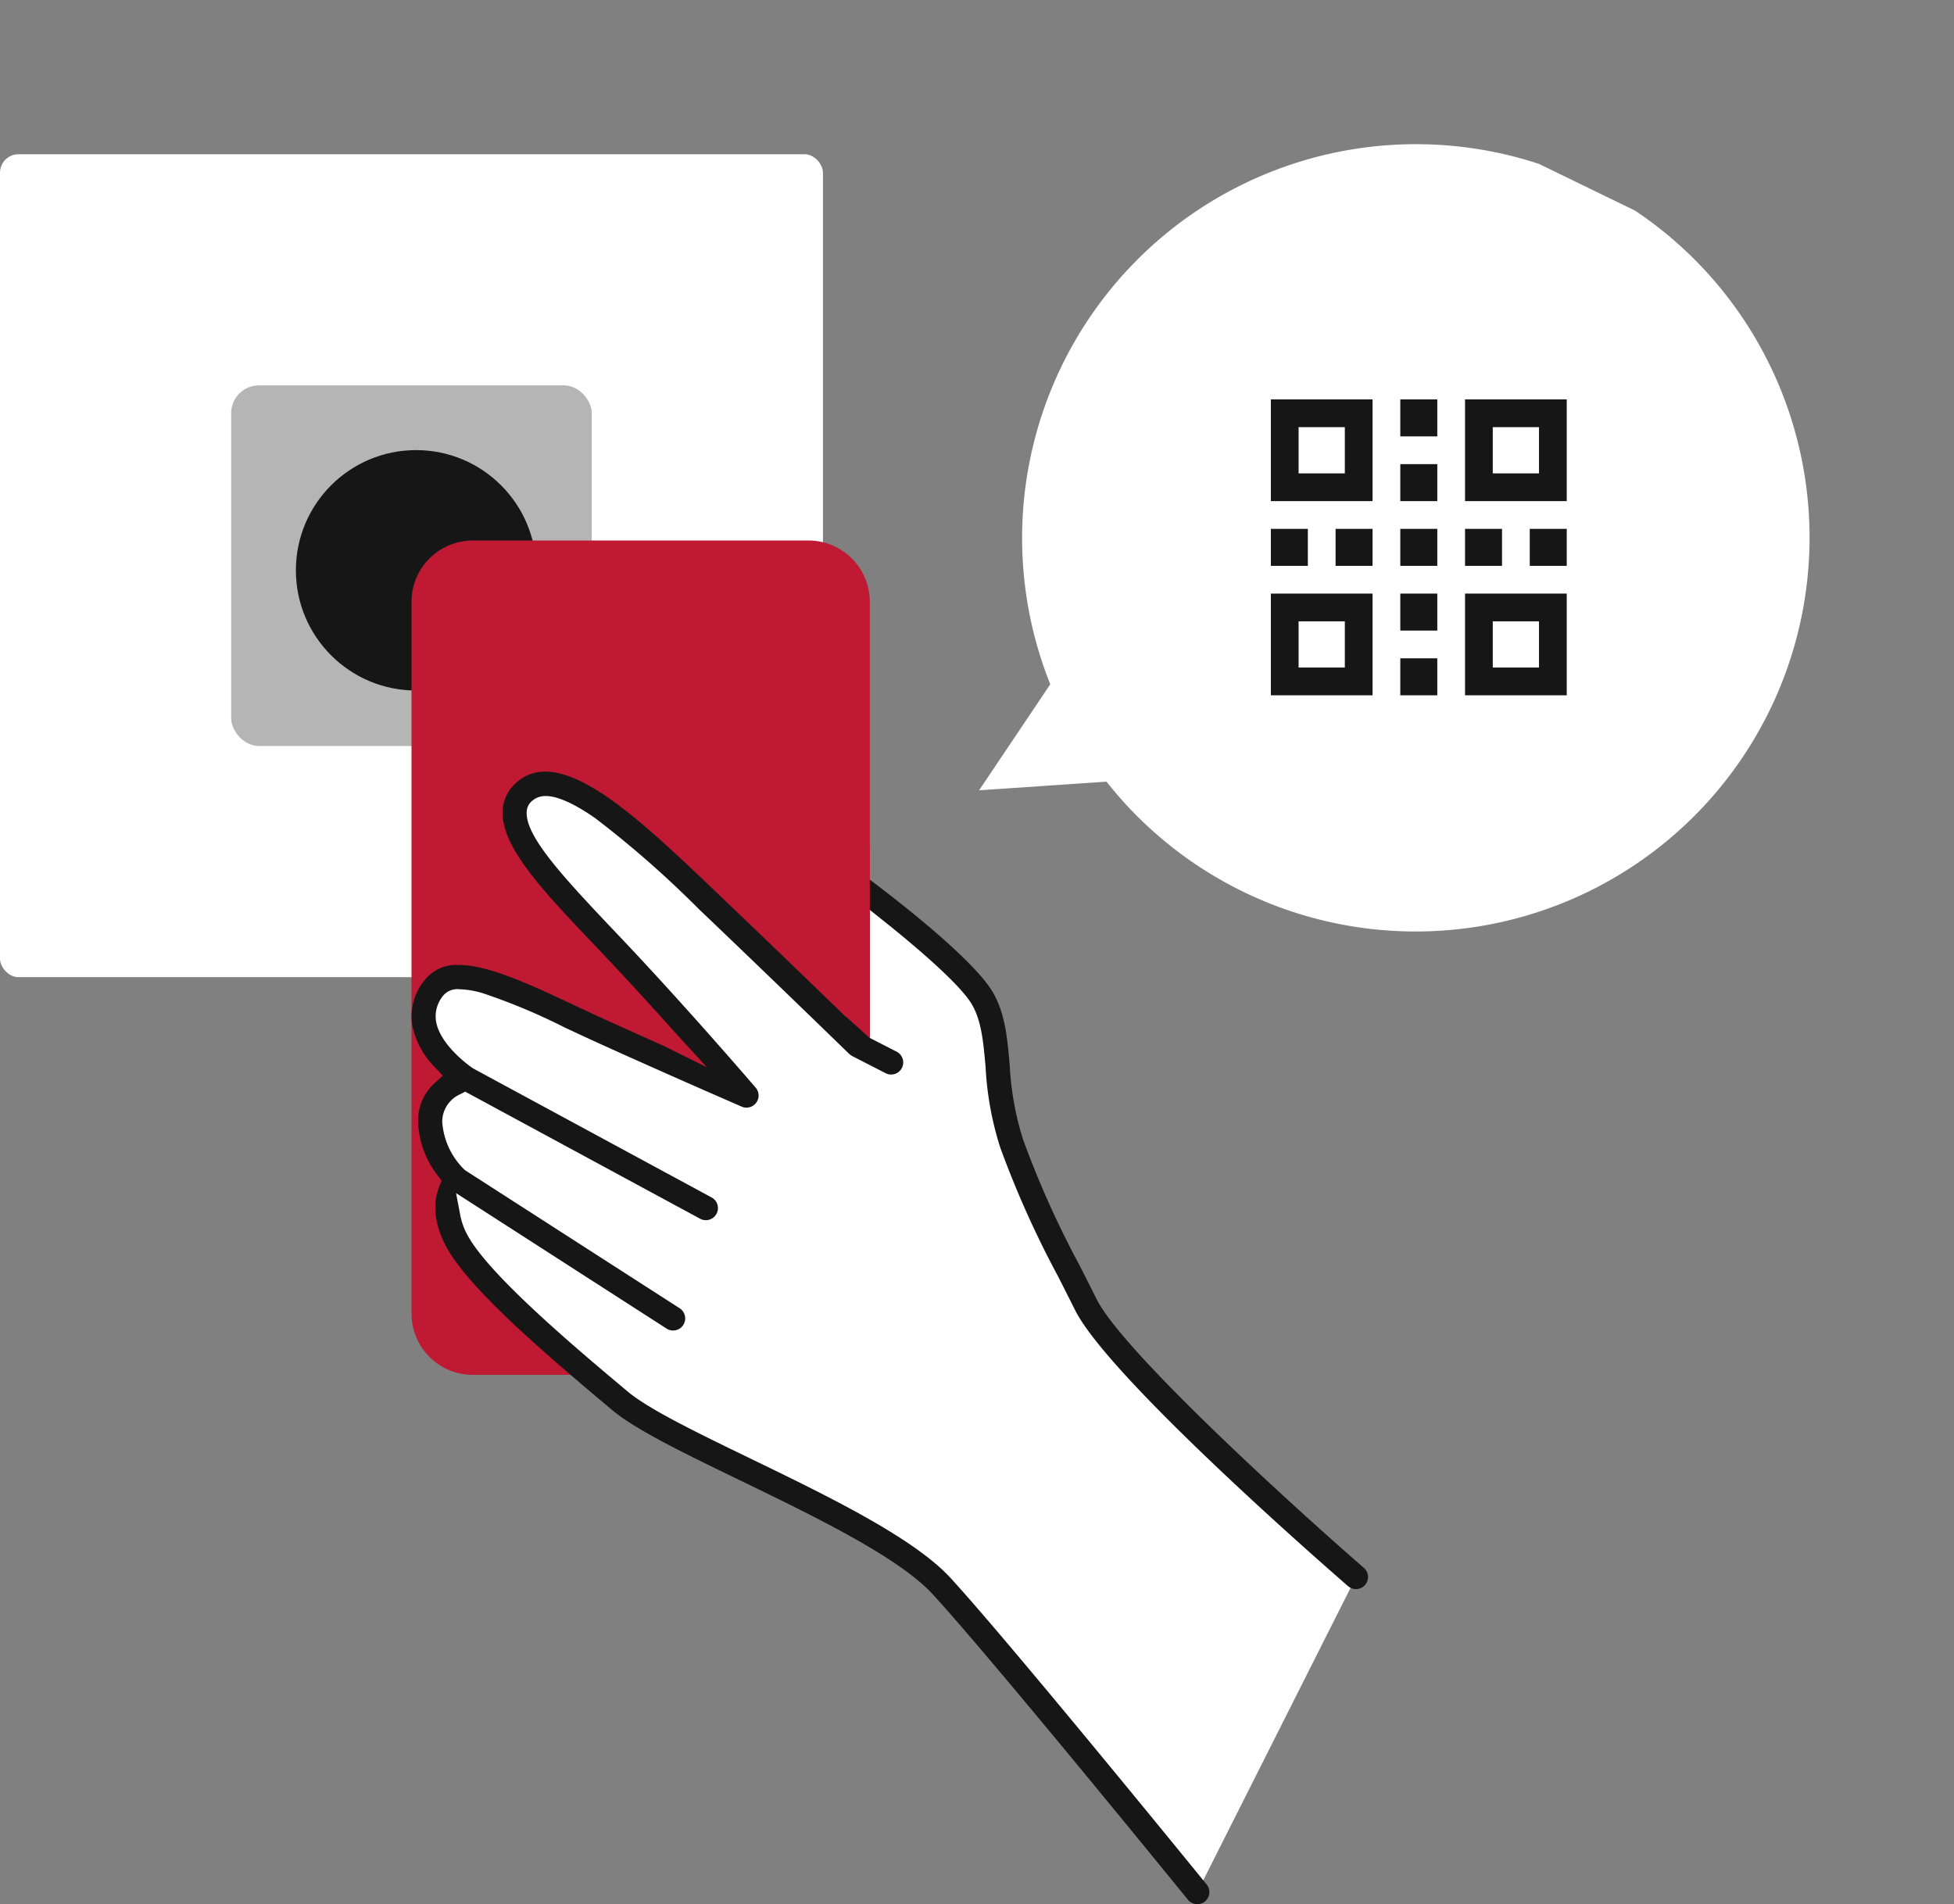 <svg xmlns="http://www.w3.org/2000/svg" width="211.322" height="205.932" viewBox="0 0 211.322 205.932">
  <rect x="0" y="0" width="211.322" height="205.932" fill="#808080" stroke="none"/>
  <g id="image-about03" transform="translate(0 0)">
    <g id="グループ_2123" data-name="グループ 2123" transform="translate(0 16.678)">
      <rect id="長方形_1270" data-name="長方形 1270" width="89" height="89" rx="2" fill="#fff"/>
      <rect id="長方形_1269" data-name="長方形 1269" width="39" height="39" rx="3" transform="translate(25 25)" fill="#b5b5b5"/>
      <circle id="楕円形_3" data-name="楕円形 3" cx="13" cy="13" r="13" transform="translate(32 32)" fill="#161616"/>
    </g>
    <path id="パス_755" data-name="パス 755" d="M42.6,0A42.422,42.422,0,0,0,23.781,4.37L14.2,10.848a42.595,42.595,0,0,0,22.32,73.907l6.079,12.4,6.079-12.4A42.6,42.6,0,0,0,42.6,0" transform="translate(168.725 0) rotate(60)" fill="#fff"/>
    <g id="グループ_2070" data-name="グループ 2070" transform="translate(137.441 43.195)">
      <g id="長方形_1271" data-name="長方形 1271" fill="none" stroke="#161616" stroke-width="3">
        <rect width="11" height="11" stroke="none"/>
        <rect x="1.5" y="1.5" width="8" height="8" fill="none"/>
      </g>
      <g id="長方形_1272" data-name="長方形 1272" transform="translate(0 21)" fill="none" stroke="#161616" stroke-width="3">
        <rect width="11" height="11" stroke="none"/>
        <rect x="1.5" y="1.5" width="8" height="8" fill="none"/>
      </g>
      <g id="長方形_1273" data-name="長方形 1273" transform="translate(21)" fill="none" stroke="#161616" stroke-width="3">
        <rect width="11" height="11" stroke="none"/>
        <rect x="1.5" y="1.5" width="8" height="8" fill="none"/>
      </g>
      <g id="長方形_1274" data-name="長方形 1274" transform="translate(21 21)" fill="none" stroke="#161616" stroke-width="3">
        <rect width="11" height="11" stroke="none"/>
        <rect x="1.5" y="1.5" width="8" height="8" fill="none"/>
      </g>
      <rect id="長方形_1275" data-name="長方形 1275" width="4" height="4" transform="translate(21 14)" fill="#161616"/>
      <rect id="長方形_1279" data-name="長方形 1279" width="4" height="4" transform="translate(14 14)" fill="#161616"/>
      <rect id="長方形_1280" data-name="長方形 1280" width="4" height="4" transform="translate(14 21)" fill="#161616"/>
      <rect id="長方形_1281" data-name="長方形 1281" width="4" height="4" transform="translate(14 28)" fill="#161616"/>
      <rect id="長方形_1282" data-name="長方形 1282" width="4" height="4" transform="translate(14 7)" fill="#161616"/>
      <rect id="長方形_1283" data-name="長方形 1283" width="4" height="4" transform="translate(14)" fill="#161616"/>
      <rect id="長方形_1278" data-name="長方形 1278" width="4" height="4" transform="translate(0 14)" fill="#161616"/>
      <rect id="長方形_1276" data-name="長方形 1276" width="4" height="4" transform="translate(28 14)" fill="#161616"/>
      <rect id="長方形_1277" data-name="長方形 1277" width="4" height="4" transform="translate(7 14)" fill="#161616"/>
    </g>
    <g id="グループ_2122" data-name="グループ 2122" transform="translate(44.5 58.456)">
      <path id="パス_909" data-name="パス 909" d="M728.739,348.228h40.437a3.257,3.257,0,0,0,3.257-3.257v-81.1a3.257,3.257,0,0,0-3.257-3.257H728.739a3.257,3.257,0,0,0-3.257,3.257v81.1a3.257,3.257,0,0,0,3.257,3.257" transform="translate(-724.17 -259.303)" fill="#bf1933"/>
      <path id="パス_910" data-name="パス 910" d="M727.291,346.026a6.632,6.632,0,0,1-6.624-6.625V262.418a6.632,6.632,0,0,1,6.624-6.624h36.316a6.632,6.632,0,0,1,6.624,6.624V339.4a6.632,6.632,0,0,1-6.624,6.625Zm0-87.618a4.015,4.015,0,0,0-4.01,4.01V339.4a4.015,4.015,0,0,0,4.01,4.01h36.316a4.015,4.015,0,0,0,4.01-4.01V262.418a4.015,4.015,0,0,0-4.01-4.01Z" transform="translate(-720.663 -255.794)" fill="#bf1933"/>
      <path id="パス_911" data-name="パス 911" d="M797.085,409.059c-3.624-7.248-5.849-11.219-8.016-17.4s-.906-11.777-3.151-15.677-13.5-12.21-13.5-12.21v17.252s-8.075-7.858-16.275-15.676c-7.872-7.507-15.8-15.058-19.695-11.817-3.966,3.3,3.208,10.18,10.162,17.567,7,7.433,13.786,15.362,13.786,15.362s-7.784-3.372-15.646-6.938c-8.045-3.649-15.621-7.965-18.149-4.721-3.923,5.035,3.545,9.847,3.545,9.847s-4.01.945-3.971,4.648a9.352,9.352,0,0,0,2.954,6.263s-2.422,2.363,0,6.736,11.029,11.7,17.587,17.193c5.8,4.862,28.164,12.827,34.781,20.036s27.642,33.087,27.642,33.087l17.165-34.08s-25.594-22.22-29.218-29.467" transform="translate(-724.154 -326.437)" fill="#fff"/>
      <path id="パス_912" data-name="パス 912" d="M805.636,470.35a1.3,1.3,0,0,1-1.015-.483c-2.168-2.666-21.356-26.236-27.591-33.027-3.688-4.017-12.791-8.426-20.822-12.317-6.059-2.934-11.289-5.468-13.836-7.6-7.707-6.458-15.437-13.133-17.891-17.562-1.674-3.02-1.36-5.3-.8-6.69l.23-.572-.373-.491a10.02,10.02,0,0,1-2.172-5.865,5.473,5.473,0,0,1,1.863-4.257l.815-.743-.756-.8a9.115,9.115,0,0,1-2.55-4.626,6.133,6.133,0,0,1,1.329-4.883,4.356,4.356,0,0,1,3.68-1.658c3.242,0,7.773,2.128,12.57,4.381l.1.047c1.1.514,2.228,1.046,3.371,1.564,1.772.8,3.694,1.667,5.711,2.566l.4.179,4.7,2.329-3.56-3.9-.293-.327c-2.341-2.609-4.56-5.026-6.592-7.186q-.865-.918-1.727-1.824c-5.668-5.972-10.144-10.688-9.917-14.562a4.267,4.267,0,0,1,1.6-3.082,4.514,4.514,0,0,1,2.994-1.094c4.838,0,11.443,6.3,18.435,12.968,4.641,4.425,9.211,8.833,12.227,11.753l1.841,1.781v-14.16a1.307,1.307,0,0,1,2.084-1.051c1.175.867,11.544,8.588,13.859,12.61,1.312,2.278,1.55,4.978,1.8,7.837a31.8,31.8,0,0,0,1.449,8.06,102.667,102.667,0,0,0,6.1,13.584c.579,1.143,1.191,2.351,1.848,3.667,2.877,5.754,21.841,22.931,28.906,29.064a1.307,1.307,0,0,1-1.714,1.974c-2.64-2.292-25.9-22.6-29.53-29.87-.628-1.255-1.213-2.412-1.764-3.5l-.065-.128a106.335,106.335,0,0,1-6.252-13.929,34.368,34.368,0,0,1-1.586-8.687c-.236-2.679-.44-4.99-1.465-6.769-1.365-2.372-6.958-6.978-9.3-8.848l-1.764-1.409v13.848l2.91,1.493a1.307,1.307,0,1,1-1.194,2.326l-3.627-1.861a1.34,1.34,0,0,1-.19-.126l-.027-.022c-.058-.051-.085-.072-.111-.093l-.012-.01c-.388-.379-8.306-8.079-16.234-15.639a110.327,110.327,0,0,0-11.186-9.815c-1.567-1.1-3.768-2.408-5.358-2.408a2.145,2.145,0,0,0-1.412.465,1.614,1.614,0,0,0-.659,1.226c-.151,2.551,3.544,6.648,9.2,12.606l.116.122c.538.567,1.081,1.139,1.622,1.714,6.967,7.4,13.757,15.327,13.825,15.406a1.307,1.307,0,0,1-1.511,2.051c-.078-.034-7.9-3.423-15.667-6.948-1.2-.546-2.408-1.112-3.47-1.611l-.028-.013a66.388,66.388,0,0,0-8.828-3.692,9.8,9.8,0,0,0-2.549-.432,2.016,2.016,0,0,0-1.7.641,3.5,3.5,0,0,0-.815,2.826c.44,2.643,3.816,4.968,3.96,5.066l.025.017,25.817,13.968a1.307,1.307,0,1,1-1.245,2.3l-25.4-13.741-.509.261a3.272,3.272,0,0,0-1.98,2.981,7.983,7.983,0,0,0,2.36,5.151l.085.085L749.653,405.9a1.307,1.307,0,1,1-1.414,2.2l-22.766-14.65.474,2.487a7.361,7.361,0,0,0,.82,2.159c2.423,4.373,12.086,12.469,17.277,16.819,2.3,1.93,7.641,4.515,13.292,7.253,8.249,4,17.593,8.521,21.619,12.907,6.54,7.124,27.483,32.887,27.694,33.146a1.307,1.307,0,0,1-1.013,2.131" transform="translate(-720.651 -322.874)" fill="#161616"/>
      <path id="パス_988" data-name="パス 988" d="M245.183,102.369v20.877l-2.6-2.34-3.98-14.723Z" transform="translate(-195.613 -69.433)" fill="#bf1933"/>
    </g>
  </g>
</svg>
